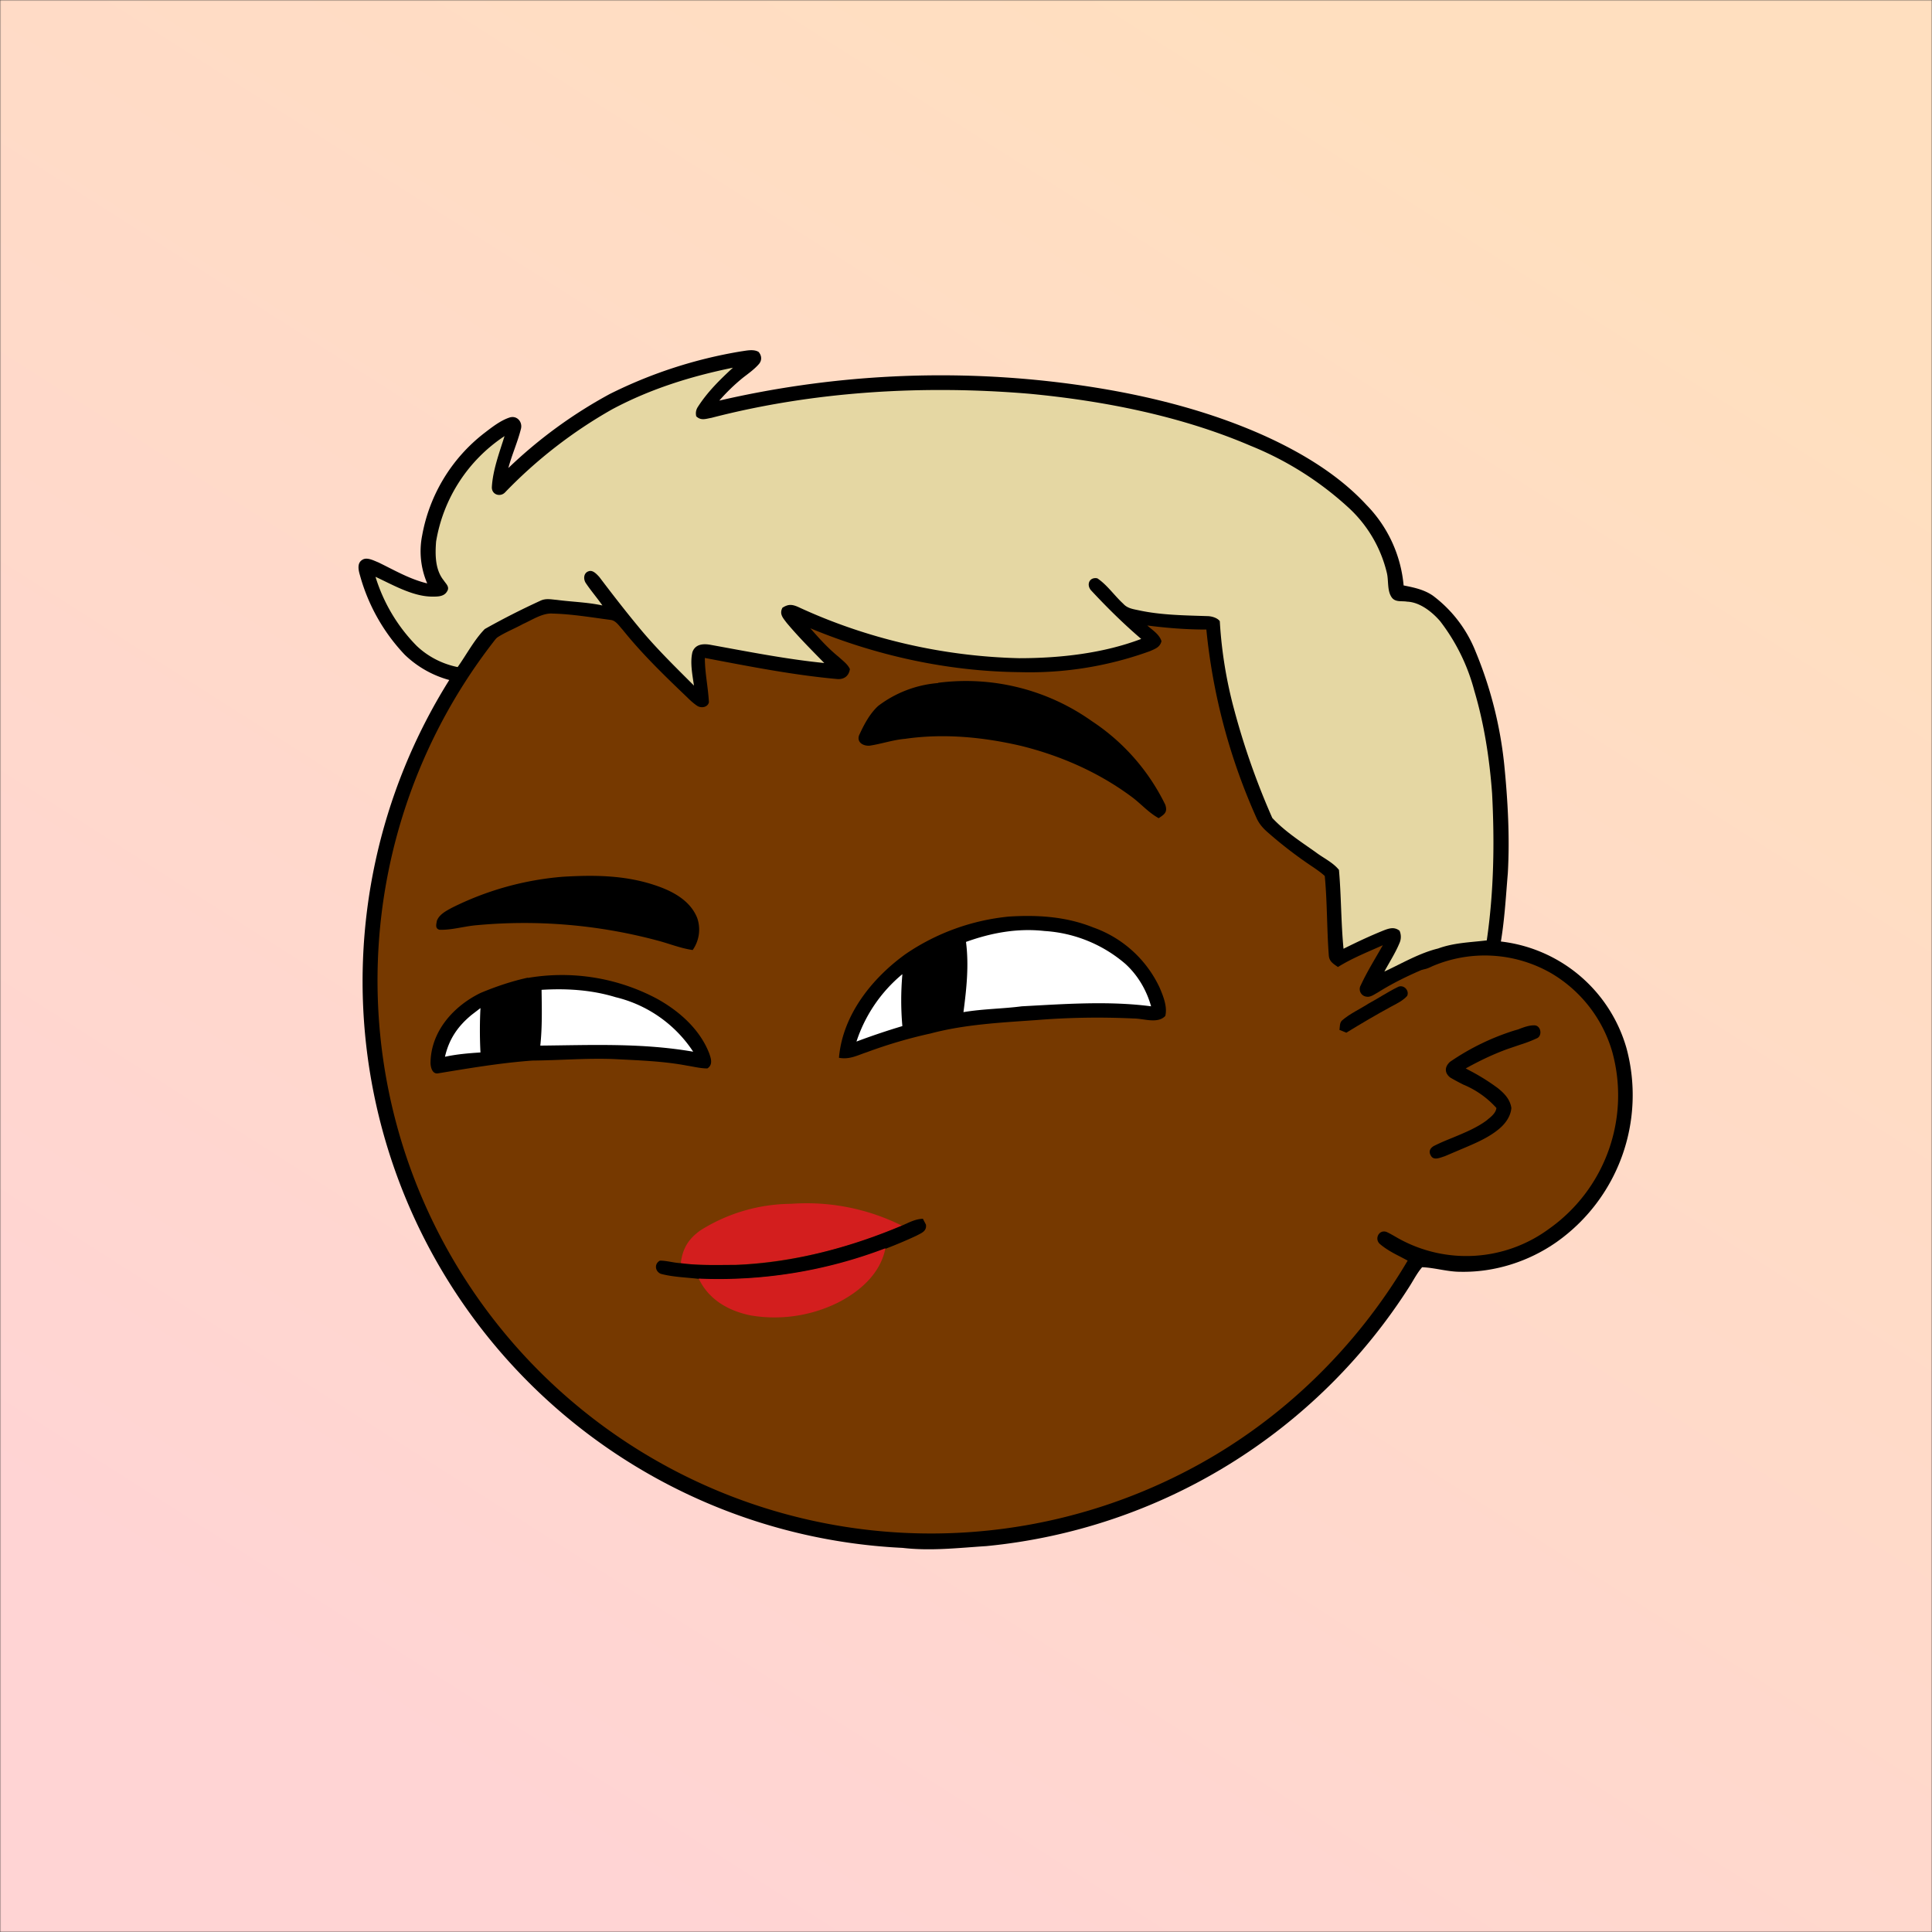 <svg xmlns="http://www.w3.org/2000/svg" viewBox="0 0 762 762" fill="none" shape-rendering="auto"><rect x="0" y="0" width="762" height="762" fill="#333333" stroke="none"/><mask id="viewboxMask"><rect width="762" height="762" rx="0" ry="0" x="0" y="0" fill="#fff" /></mask><g mask="url(#viewboxMask)"><rect fill="url(#backgroundLinear)" width="762" height="762" x="0" y="0" /><defs><linearGradient id="backgroundLinear" gradientTransform="rotate(122 0.5 0.5)"><stop stop-color="#ffdfbf"/><stop offset="1" stop-color="#ffd4d4"/></linearGradient></defs><path d="M396 164.8a224.8 224.8 0 0 1 104.8 42.4c6.2 4.9 12.5 9.4 18 15a225.4 225.4 0 0 1 71.8 149 58.5 58.5 0 0 1 50.9 42.2 71 71 0 0 1-27.6 76.5c-11 7.7-24.5 12-38 11.7-5 0-10-1.6-15-1.8-1.9 2.2-3.3 4.9-4.8 7.3A223.3 223.3 0 0 1 389 609.8c-11 .7-21.9 2-33 .7a223.7 223.7 0 0 1-178.8-342.3A223.4 223.4 0 0 1 352 163.5c14.6-1.4 29.4-.3 44 1.3Z" fill="#000"/><path fill-rule="evenodd" clip-rule="evenodd" d="M498.8 213.2A216 216 0 0 0 363 169c-13-.2-26.2 1.6-39 4a218 218 0 0 0-113.6 365.5 218.5 218.5 0 0 0 260.4 40.2c35-18.8 64.2-47.3 84.4-81.5l-3-1.6c-2.8-1.4-5.7-3-8-5-2.2-2-.3-5.8 2.7-4.7 1.5.7 3 1.6 4.4 2.4a55 55 0 0 0 59.6-3.6 64.5 64.5 0 0 0 25-69.8 53.1 53.1 0 0 0-24-31 52.6 52.6 0 0 0-47-2.8c-1.6.8-3.4 1.5-5 1.3-2.5-.2-2.8-4.2-.6-5.2 8-4 16.5-5.6 25.4-6.4a217 217 0 0 0-72-146.4c-4.4-4-8.7-8.1-13.9-11.3Zm107.6 196.2c2-1.2 1.3-5.1-1.4-5-2 0-4.2.8-6.2 1.6l-1.4.4a95.1 95.1 0 0 0-25.5 12.4c-2.2 2-2.2 4.4.1 6.2a92 92 0 0 0 5.2 2.8 36 36 0 0 1 13 9.2c-.2 1.9-2 3.4-3.4 4.5l-.2.2c-3.9 3-8.8 5-13.6 7-2.5 1-4.9 2-7.1 3.1-1.7.8-2.6 2.2-1.6 3.9 1 2 3.2 1.1 5 .5l.6-.2 5.4-2.3c5.4-2.3 11-4.5 15.4-8 2.7-2.1 5.1-5.1 5.4-8.7-.5-3.4-2.7-5.7-5.3-7.8a83 83 0 0 0-11.6-7.2l-1.1-.6c5.4-3 10.8-5.6 16.6-7.7l5-1.7a52 52 0 0 0 6.7-2.6Z" fill="#763900"/><g transform="translate(-161 -83)"><path d="M559 444.5c11.4-.7 22.5 0 33.2 4.3a45.7 45.7 0 0 1 26.2 23.8c1.4 3.3 3.1 7.5 2.2 11.1-3 3.2-8.5 1-12.5 1-12.7-.6-25.5-.4-38 .6-14 1-28.5 1.7-42 5.3a188 188 0 0 0-25.2 7.4c-3.7 1.2-6.8 3-11 2.2 1.4-16.8 13-31.4 26.4-41a87.3 87.3 0 0 1 40.7-14.7Z" fill="#000"/><path d="M573 450.2a54 54 0 0 1 31.9 13c4.9 4.5 8.3 10.3 10.1 16.7-16.7-2.2-34.3-.9-51 0-7.7 1-15.4 1-23 2.3 1.2-9.2 2.2-18.4 1-27.7 10-3.6 20.3-5.5 31-4.3Z" fill="#fff"/><path d="M369.2 468.7a79.8 79.8 0 0 1 50.9 8.2c8.7 4.8 16.9 12 20.6 21.5.7 2 1.6 4.5-.7 6-2.7 0-5.4-.7-8-1.1-9.4-1.8-19.4-2.1-29-2.6-10.7-.4-21.3.5-32 .6-12.5.9-24.8 3-37 5-2.5.6-3.2-2.4-3.2-4.2.2-12.4 9.1-22.3 19.8-27.5 6-2.5 12.2-4.6 18.6-6Z" fill="#000"/><path d="M516.9 467.3c-.6 7-.6 13.5 0 20.4a278 278 0 0 0-18.1 6.1 58 58 0 0 1 18-26.5ZM374.6 473.4c9.9-.6 19.7 0 29.2 2.9a50.8 50.8 0 0 1 30.6 21.5c-20.2-3.5-40-2.6-60.3-2.4.8-7.4.6-14.7.5-22ZM350.5 480.6c-.3 5.8-.3 11.6 0 17.5-4.7.3-9.4.7-14 1.7 1.6-7 5.1-12.1 10.6-16.6l3.4-2.6Z" fill="#fff"/></g><g transform="translate(-161 -83)"><path d="M531 352.3a85.8 85.8 0 0 1 60.6 15.1 82.9 82.9 0 0 1 29 33c1 3-.4 3.8-2.6 5.3-4-2.2-6.9-5.6-10.5-8.3-13-9.7-28-16.3-43.7-20.2-15-3.5-30.6-5-45.8-2.8-4.8.4-9.3 2-14 2.7-2.4.2-5.1-1.2-4.2-4 1.9-4.2 4.2-8.6 7.6-11.7a45 45 0 0 1 23.6-9ZM383 428.8c13.4-.8 26.3-.6 39 4.3 5.9 2.3 11.6 5.9 14 12a14 14 0 0 1-1.8 12.6c-4.9-.7-9.4-2.6-14.1-3.8a203 203 0 0 0-71-6c-5 .4-10 2-14.8 1.8-1.8-.5-1.2-2.2-1-3.5.9-2.5 3.6-3.9 5.8-5.1a119.2 119.2 0 0 1 43.9-12.3Z" fill="#000"/></g><g transform="translate(-161 -83)"><path d="M473 557.8a84.3 84.3 0 0 1 43.7 8.6 188.2 188.2 0 0 1-65.7 15.5c-7.2 0-14.3.2-21.5-.6.7-5.9 3-9.6 7.7-13a68 68 0 0 1 35.8-10.5Z" fill="#D31E1E"/><path d="m525 563.7 1.2 2.3c.4 2.7-2 3.4-3.8 4.4a184 184 0 0 1-85.8 17c-5-.6-10.2-.7-15-2-2.3-1-2.6-4-.3-5.2 2.7 0 5.5.9 8.2 1 7.2 1 14.3.7 21.5.7 22.5-.8 45-6.8 65.7-15.5 2.8-1.2 5.2-2.6 8.3-2.7Z" fill="#000"/><path d="M510.2 575.4c-2 10.1-10.3 17.2-19.2 21.6a56.4 56.4 0 0 1-34 4.8c-8.7-1.8-16.5-6.2-20.4-14.5a184 184 0 0 0 73.7-12Z" fill="#D31E1E"/></g><g transform="translate(-161 -83)"></g><g transform="translate(-161 -83)"></g><g transform="translate(-161 -83)"><g fill="#000"><path d="M453.2 221.6c2.2-.3 5-1 7 .2 1.2 1.4 1.4 3.2.2 4.7-1.8 2.1-4.2 3.8-6.4 5.5a75.8 75.8 0 0 0-9.3 9 387.8 387.8 0 0 1 129.3-7.7c29.1 3.2 59.2 9.6 86 21.7 14.5 6.6 29 15.3 39.9 27.1a52 52 0 0 1 14.7 31.8c4 .8 8 1.6 11.5 4A51 51 0 0 1 743 340a159 159 0 0 1 11.3 44.7c1.4 14.2 2.2 28.4 1.4 42.7-.8 9.5-1.3 19-3 28.5-.2 1.3-.3 2.5-1.8 3-6.7.7-14.4.7-20.7 3.2-9 3.5-17.6 7.2-25.7 12.3-1.3.7-3 2-4.5 1.7a3 3 0 0 1-2.3-4.5c2.5-5.4 5.7-10.5 8.7-15.8-6 2.7-12.1 5.1-17.7 8.6-1.7-1.2-3.4-2.1-3.6-4.5-.8-10.4-.6-21-1.6-31.4-1.4-1.3-3-2.4-4.6-3.5a167 167 0 0 1-18.1-13.9c-1.6-1.4-3-3-4-5a238.6 238.6 0 0 1-20-74.8c-7.9 0-15.5-.6-23.3-1.6 2 1.8 4.8 3.5 5.6 6.2-.6 2.4-2.5 3-4.5 3.9a139 139 0 0 1-51.6 8.3c-28.2-.3-56.4-6.5-82.4-17.3 3.5 4 7 7.9 11.2 11.3 1.5 1.4 3.6 2.9 4.4 4.8-.4 2.8-2.4 4.2-5.2 3.9-17.5-1.6-34.6-5-52-8.3 0 5.9 1.3 11.6 1.6 17.5-.5 2-3 2.4-4.6 1.4-1.5-1-2.8-2.2-4-3.4-9-8.6-17.7-17-25.4-26.6-1.4-1.5-2.7-3.7-4.8-3.9-7.5-1-15.2-2.3-22.8-2.5-4-.3-8.1 2.5-11.7 4.1-4 2.2-8.7 3.9-12.2 6.8-3.8 4.6-7 9.9-10.3 14.9a3 3 0 0 1-1.8 1.4 40.7 40.7 0 0 1-22.4-11A74 74 0 0 1 303 310c-.6-2-1.3-4.9.9-6.2 1.8-1.2 4.5.3 6.3 1 6.4 3.1 12.3 6.6 19.3 8.3a32 32 0 0 1-2-18.9 65.8 65.8 0 0 1 24.4-40.3c3-2.3 6.4-5 10-6.2 2.9-1 5.2 1.6 4.6 4.3-1.3 5.3-3.6 10.3-5 15.6a185 185 0 0 1 40-29.2 182 182 0 0 1 51.7-16.8Z"/><path d="M712.3 472.3c2.2-1.2 4.7 1.3 3.7 3.5-1.6 1.8-4 3-6.1 4.1-6.1 3.3-12 6.8-17.9 10.4l-2.7-1.1c.2-1.3 0-2.9 1.1-3.8 3-2.6 7-4.4 10.4-6.6 3.9-2.1 7.6-4.6 11.5-6.5Z"/></g><path d="M450.1 228c-5.2 4.8-10 9.5-13.8 15.4-.8 1.2-1 2.4-.7 3.8 1.9 1.8 3.7 1 6 .6 40.5-10.5 83.7-13 125.4-9.5 29.5 2.8 59.9 8.8 87.2 20.5a127.8 127.8 0 0 1 38.1 23.9A51 51 0 0 1 708 309c.7 2.9.1 6.7 1.7 9.3 1.4 2.4 4 1.6 6.3 2 5 .2 9.8 4 13 7.7a77 77 0 0 1 13.5 27.5c3.9 13.1 6 26.9 7 40.5 1 19.3.7 38.7-2.1 57.9-6.6.8-12.9.9-19.2 3.2-7.4 1.8-14.3 5.9-21.2 9.1 2-3.7 4.4-7.4 6-11.3a6 6 0 0 0 0-4.8c-2-1.6-4-1-6.1-.2-5.5 2.2-10.8 4.7-16 7.3-1-10.2-.9-21-1.8-31.1-2.4-3-6.2-4.7-9.2-7-5.8-4.1-12.3-8.3-17.1-13.5a292 292 0 0 1-15-42.6 171.7 171.7 0 0 1-5.7-35c-1-1.4-3.4-2-5-2-9-.3-18.3-.4-27-2.3-2.4-.5-4.5-.8-6.1-2.6-3.5-3.2-6.3-7.4-10.2-10-3-.6-4.4 2.3-2.6 4.6 6.3 6.8 12.9 13.3 19.9 19.3-15 5.7-32 7.6-48.1 7.6-30-.7-60.1-7.6-87.4-20.3-2.4-1-3.8-1-6 .4-1.3 2.5.2 4 1.7 6 4.6 5.5 9.8 10.7 14.8 15.8-15-1.5-30.1-4.5-45-7.2-2.9-.5-5.9-.2-7 2.9-1 4.1 0 9 .6 13.2-7.5-7.5-15.2-15-21.9-23.2-5.3-6.4-10.4-13-15.4-19.6-1-1.1-2.6-2.9-4.2-2.3-2 .6-2.2 3-1.2 4.6 2 3 4.5 5.9 6.6 8.9-6-1.3-12-1.4-18-2.2-2.4-.2-4.4-.7-6.6.4-7.4 3.4-14.7 7.1-21.8 11.1-4.2 4.3-7.2 10.1-10.7 15-6-1.2-11.7-4.1-16.2-8.4a66.7 66.7 0 0 1-16.2-27.2c6.7 3.1 14.4 7.6 21.9 7.8 2.2 0 5 .2 6.3-2 1.2-1.8-.4-3-1.3-4.4-3.4-4.2-3.4-10.1-3-15.3A62 62 0 0 1 360 255c-2 6.4-4.6 13.3-5 20-.2 3.1 3.3 4.2 5.2 2.2a185.3 185.3 0 0 1 42.3-32.8c15-8 31-13 47.7-16.4Z" fill="#e5d7a3"/></g><g transform="translate(-161 -83)"></g></g></svg>